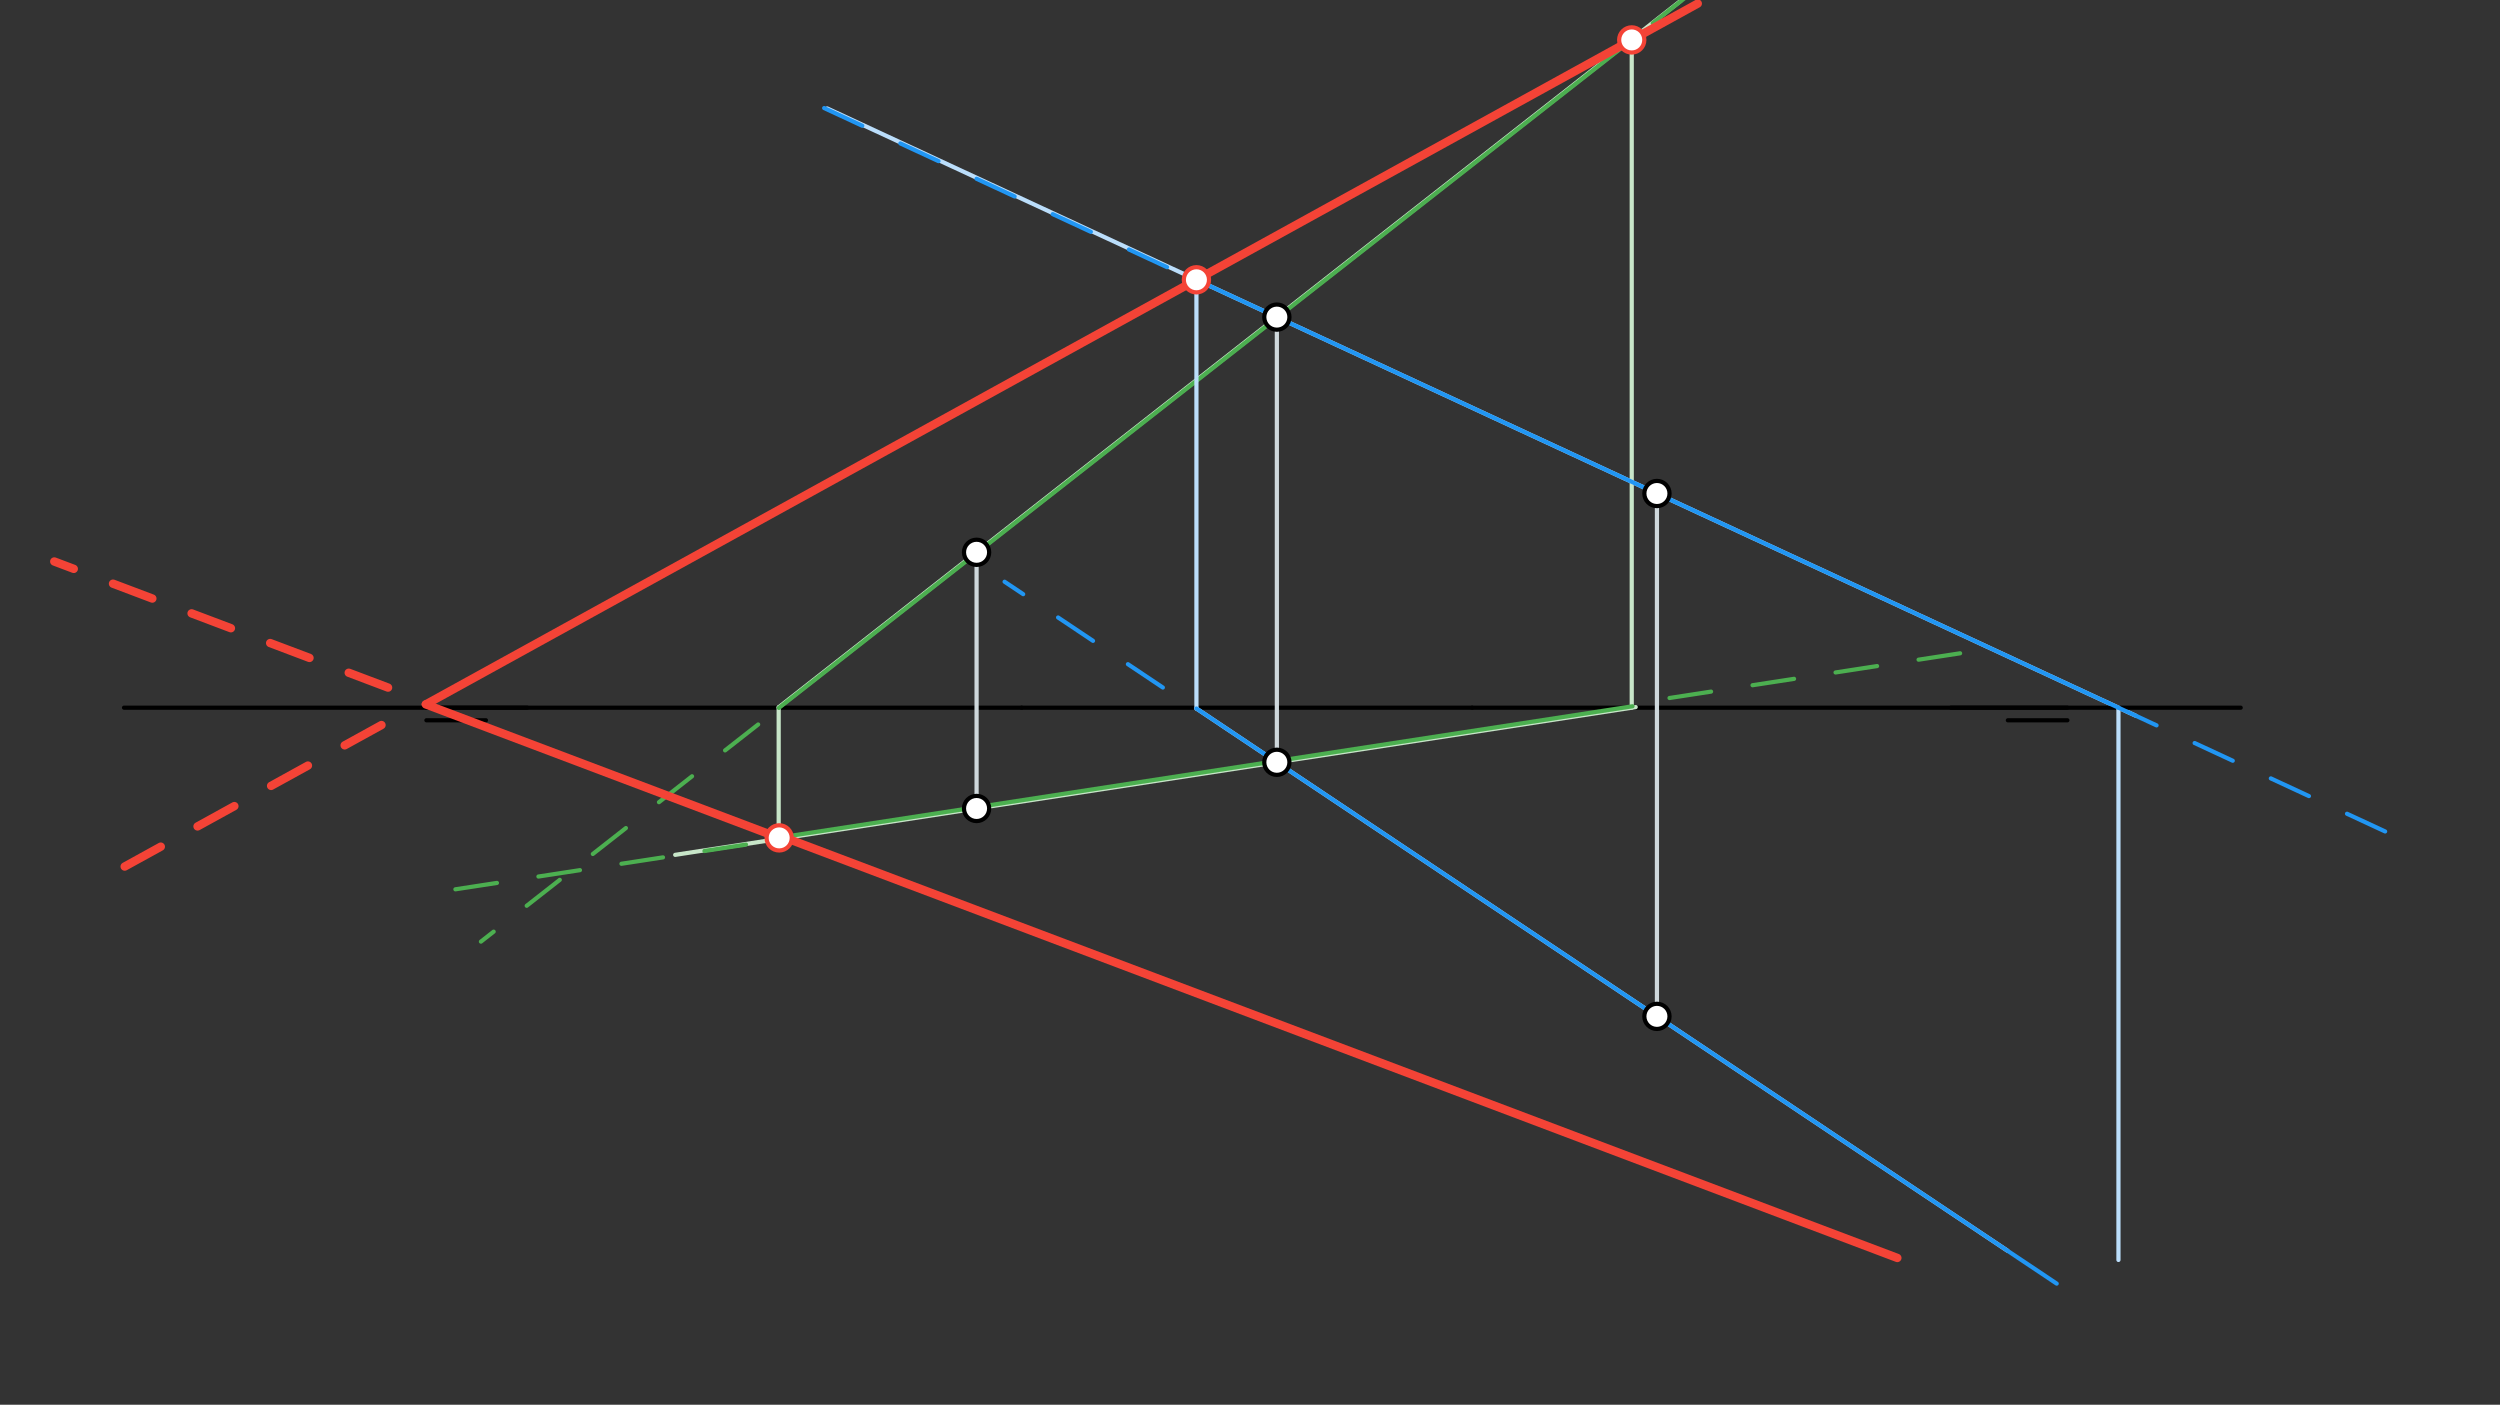 <svg xmlns="http://www.w3.org/2000/svg" class="svg--1it" height="100%" preserveAspectRatio="xMidYMid meet" viewBox="0 0 595.276 334.488" width="100%"><rect x="0" y="0" width="595.276" height="334.488" fill="#333333" stroke="none"/><defs><marker id="marker-arrow" markerHeight="16" markerUnits="userSpaceOnUse" markerWidth="24" orient="auto-start-reverse" refX="24" refY="4" viewBox="0 0 24 8"><path d="M 0 0 L 24 4 L 0 8 z" stroke="inherit"></path></marker></defs><g class="aux-layer--1FB"></g><g class="main-layer--3Vd"><g class="element--2qn"><line stroke="#000000" stroke-dasharray="none" stroke-linecap="round" stroke-width="1" x1="101.533" x2="243.266" y1="168.508" y2="168.508"></line></g><g class="element--2qn"><line stroke="#000000" stroke-dasharray="none" stroke-linecap="round" stroke-width="1" x1="101.533" x2="115.707" y1="171.508" y2="171.508"></line></g><g class="element--2qn"><line stroke="#000000" stroke-dasharray="none" stroke-linecap="round" stroke-width="1" x1="350.533" x2="492.266" y1="168.508" y2="168.508"></line></g><g class="element--2qn"><line stroke="#000000" stroke-dasharray="none" stroke-linecap="round" stroke-width="1" x1="492.266" x2="478.092" y1="171.508" y2="171.508"></line></g><g class="element--2qn"><line stroke="#000000" stroke-dasharray="none" stroke-linecap="round" stroke-width="1" x1="243.266" x2="350.533" y1="168.508" y2="168.508"></line></g><g class="element--2qn"><line stroke="#CFD8DC" stroke-dasharray="none" stroke-linecap="round" stroke-width="1" x1="232.533" x2="232.533" y1="131.508" y2="192.508"></line></g><g class="element--2qn"><line stroke="#CFD8DC" stroke-dasharray="none" stroke-linecap="round" stroke-width="1" x1="304.033" x2="304.033" y1="75.508" y2="181.508"></line></g><g class="element--2qn"><line stroke="#CFD8DC" stroke-dasharray="none" stroke-linecap="round" stroke-width="1" x1="394.533" x2="394.533" y1="117.508" y2="242.008"></line></g><g class="element--2qn"><line stroke="#C8E6C9" stroke-dasharray="none" stroke-linecap="round" stroke-width="1" x1="232.533" x2="304.033" y1="131.508" y2="75.508"></line></g><g class="element--2qn"><line stroke="#C8E6C9" stroke-dasharray="none" stroke-linecap="round" stroke-width="1" x1="232.533" x2="185.411" y1="131.508" y2="168.415"></line></g><g class="element--2qn"><line stroke="#C8E6C9" stroke-dasharray="none" stroke-linecap="round" stroke-width="1" x1="304.033" x2="400.13" y1="75.508" y2="0.244"></line></g><g class="element--2qn"><line stroke="#C8E6C9" stroke-dasharray="none" stroke-linecap="round" stroke-width="1" x1="304.033" x2="232.533" y1="181.508" y2="192.508"></line></g><g class="element--2qn"><line stroke="#C8E6C9" stroke-dasharray="none" stroke-linecap="round" stroke-width="1" x1="232.533" x2="160.77" y1="192.508" y2="203.549"></line></g><g class="element--2qn"><line stroke="#C8E6C9" stroke-dasharray="none" stroke-linecap="round" stroke-width="1" x1="304.033" x2="389.473" y1="181.508" y2="168.364"></line></g><g class="element--2qn"><line stroke="#C8E6C9" stroke-dasharray="none" stroke-linecap="round" stroke-width="1" x1="185.411" x2="185.411" y1="168.415" y2="199.764"></line></g><g class="element--2qn"><line stroke="#C8E6C9" stroke-dasharray="none" stroke-linecap="round" stroke-width="1" x1="388.533" x2="388.533" y1="168.508" y2="9.508"></line></g><g class="element--2qn"><line stroke="#4CAF50" stroke-dasharray="none" stroke-linecap="round" stroke-width="1" x1="388.533" x2="185.454" y1="9.508" y2="168.563"></line></g><g class="element--2qn"><line stroke="#4CAF50" stroke-dasharray="10" stroke-linecap="round" stroke-width="1" x1="393.533" x2="404.044" y1="5.508" y2="-2.724"></line></g><g class="element--2qn"><line stroke="#4CAF50" stroke-dasharray="10" stroke-linecap="round" stroke-width="1" x1="180.524" x2="114.515" y1="172.508" y2="224.208"></line></g><g class="element--2qn"><line stroke="#4CAF50" stroke-dasharray="none" stroke-linecap="round" stroke-width="1" x1="185.033" x2="388.713" y1="199.508" y2="168.173"></line></g><g class="element--2qn"><line stroke="#4CAF50" stroke-dasharray="10" stroke-linecap="round" stroke-width="1" x1="177.626" x2="101.955" y1="201.109" y2="212.751"></line></g><g class="element--2qn"><line stroke="#4CAF50" stroke-dasharray="10" stroke-linecap="round" stroke-width="1" x1="397.533" x2="473.834" y1="166.201" y2="154.462"></line></g><g class="element--2qn"><line stroke="#BBDEFB" stroke-dasharray="none" stroke-linecap="round" stroke-width="1" x1="394.533" x2="304.033" y1="117.508" y2="75.508"></line></g><g class="element--2qn"><line stroke="#BBDEFB" stroke-dasharray="none" stroke-linecap="round" stroke-width="1" x1="394.533" x2="508.54" y1="117.508" y2="170.417"></line></g><g class="element--2qn"><line stroke="#BBDEFB" stroke-dasharray="none" stroke-linecap="round" stroke-width="1" x1="304.033" x2="196.959" y1="75.508" y2="25.817"></line></g><g class="element--2qn"><line stroke="#000000" stroke-dasharray="none" stroke-linecap="round" stroke-width="1" x1="464.533" x2="533.533" y1="168.508" y2="168.508"></line></g><g class="element--2qn"><line stroke="#BBDEFB" stroke-dasharray="none" stroke-linecap="round" stroke-width="1" x1="394.533" x2="304.033" y1="242.008" y2="181.508"></line></g><g class="element--2qn"><line stroke="#BBDEFB" stroke-dasharray="none" stroke-linecap="round" stroke-width="1" x1="304.033" x2="284.882" y1="181.508" y2="168.706"></line></g><g class="element--2qn"><line stroke="#BBDEFB" stroke-dasharray="none" stroke-linecap="round" stroke-width="1" x1="394.533" x2="477.988" y1="242.008" y2="297.799"></line></g><g class="element--2qn"><line stroke="#BBDEFB" stroke-dasharray="none" stroke-linecap="round" stroke-width="1" x1="284.882" x2="284.882" y1="168.706" y2="66.423"></line></g><g class="element--2qn"><line stroke="#BBDEFB" stroke-dasharray="none" stroke-linecap="round" stroke-width="1" x1="504.426" x2="504.426" y1="168.508" y2="300.008"></line></g><g class="element--2qn"><line stroke="#2196F3" stroke-dasharray="none" stroke-linecap="round" stroke-width="1" x1="284.882" x2="504.426" y1="66.62" y2="168.508"></line></g><g class="element--2qn"><line stroke="#2196F3" stroke-dasharray="10" stroke-linecap="round" stroke-width="1" x1="277.882" x2="193.012" y1="63.62" y2="24.233"></line></g><g class="element--2qn"><line stroke="#2196F3" stroke-dasharray="10" stroke-linecap="round" stroke-width="1" x1="504.426" x2="574.886" y1="168.508" y2="201.208"></line></g><g class="element--2qn"><line stroke="#2196F3" stroke-dasharray="none" stroke-linecap="round" stroke-width="1" x1="284.882" x2="489.717" y1="168.706" y2="305.639"></line></g><g class="element--2qn"><line stroke="#2196F3" stroke-dasharray="10" stroke-linecap="round" stroke-width="1" x1="276.882" x2="239.206" y1="163.706" y2="138.519"></line></g><g class="element--2qn"><line stroke="#F44336" stroke-dasharray="none" stroke-linecap="round" stroke-width="2" x1="388.533" x2="284.882" y1="9.508" y2="66.62"></line></g><g class="element--2qn"><line stroke="#F44336" stroke-dasharray="none" stroke-linecap="round" stroke-width="2" x1="387.75" x2="404.252" y1="9.94" y2="0.848"></line></g><g class="element--2qn"><line stroke="#F44336" stroke-dasharray="none" stroke-linecap="round" stroke-width="2" x1="284.882" x2="101.396" y1="66.62" y2="167.722"></line></g><g class="element--2qn"><line stroke="#000000" stroke-dasharray="none" stroke-linecap="round" stroke-width="1" x1="125.533" x2="29.533" y1="168.508" y2="168.508"></line></g><g class="element--2qn"><line stroke="#F44336" stroke-dasharray="10" stroke-linecap="round" stroke-width="2" x1="90.833" x2="29.692" y1="172.644" y2="206.333"></line></g><g class="element--2qn"><line stroke="#F44336" stroke-dasharray="none" stroke-linecap="round" stroke-width="2" x1="101.396" x2="185.533" y1="167.722" y2="199.508"></line></g><g class="element--2qn"><line stroke="#F44336" stroke-dasharray="none" stroke-linecap="round" stroke-width="2" x1="187.033" x2="451.771" y1="199.508" y2="299.526"></line></g><g class="element--2qn"><line stroke="#F44336" stroke-dasharray="10" stroke-linecap="round" stroke-width="2" x1="92.396" x2="12.928" y1="163.722" y2="133.699"></line></g><g class="element--2qn"><circle cx="232.533" cy="131.508" r="3" stroke="#000000" stroke-width="1" fill="#ffffff"></circle>}</g><g class="element--2qn"><circle cx="232.533" cy="192.508" r="3" stroke="#000000" stroke-width="1" fill="#ffffff"></circle>}</g><g class="element--2qn"><circle cx="304.033" cy="75.508" r="3" stroke="#000000" stroke-width="1" fill="#ffffff"></circle>}</g><g class="element--2qn"><circle cx="304.033" cy="181.508" r="3" stroke="#000000" stroke-width="1" fill="#ffffff"></circle>}</g><g class="element--2qn"><circle cx="394.533" cy="117.508" r="3" stroke="#000000" stroke-width="1" fill="#ffffff"></circle>}</g><g class="element--2qn"><circle cx="394.533" cy="242.008" r="3" stroke="#000000" stroke-width="1" fill="#ffffff"></circle>}</g><g class="element--2qn"><circle cx="284.882" cy="66.62" r="3" stroke="#F44336" stroke-width="1" fill="#ffffff"></circle>}</g><g class="element--2qn"><circle cx="388.533" cy="9.508" r="3" stroke="#F44336" stroke-width="1" fill="#ffffff"></circle>}</g><g class="element--2qn"><circle cx="185.533" cy="199.508" r="3" stroke="#F44336" stroke-width="1" fill="#ffffff"></circle>}</g></g><g class="snaps-layer--2PT"></g><g class="temp-layer--rAP"></g></svg>